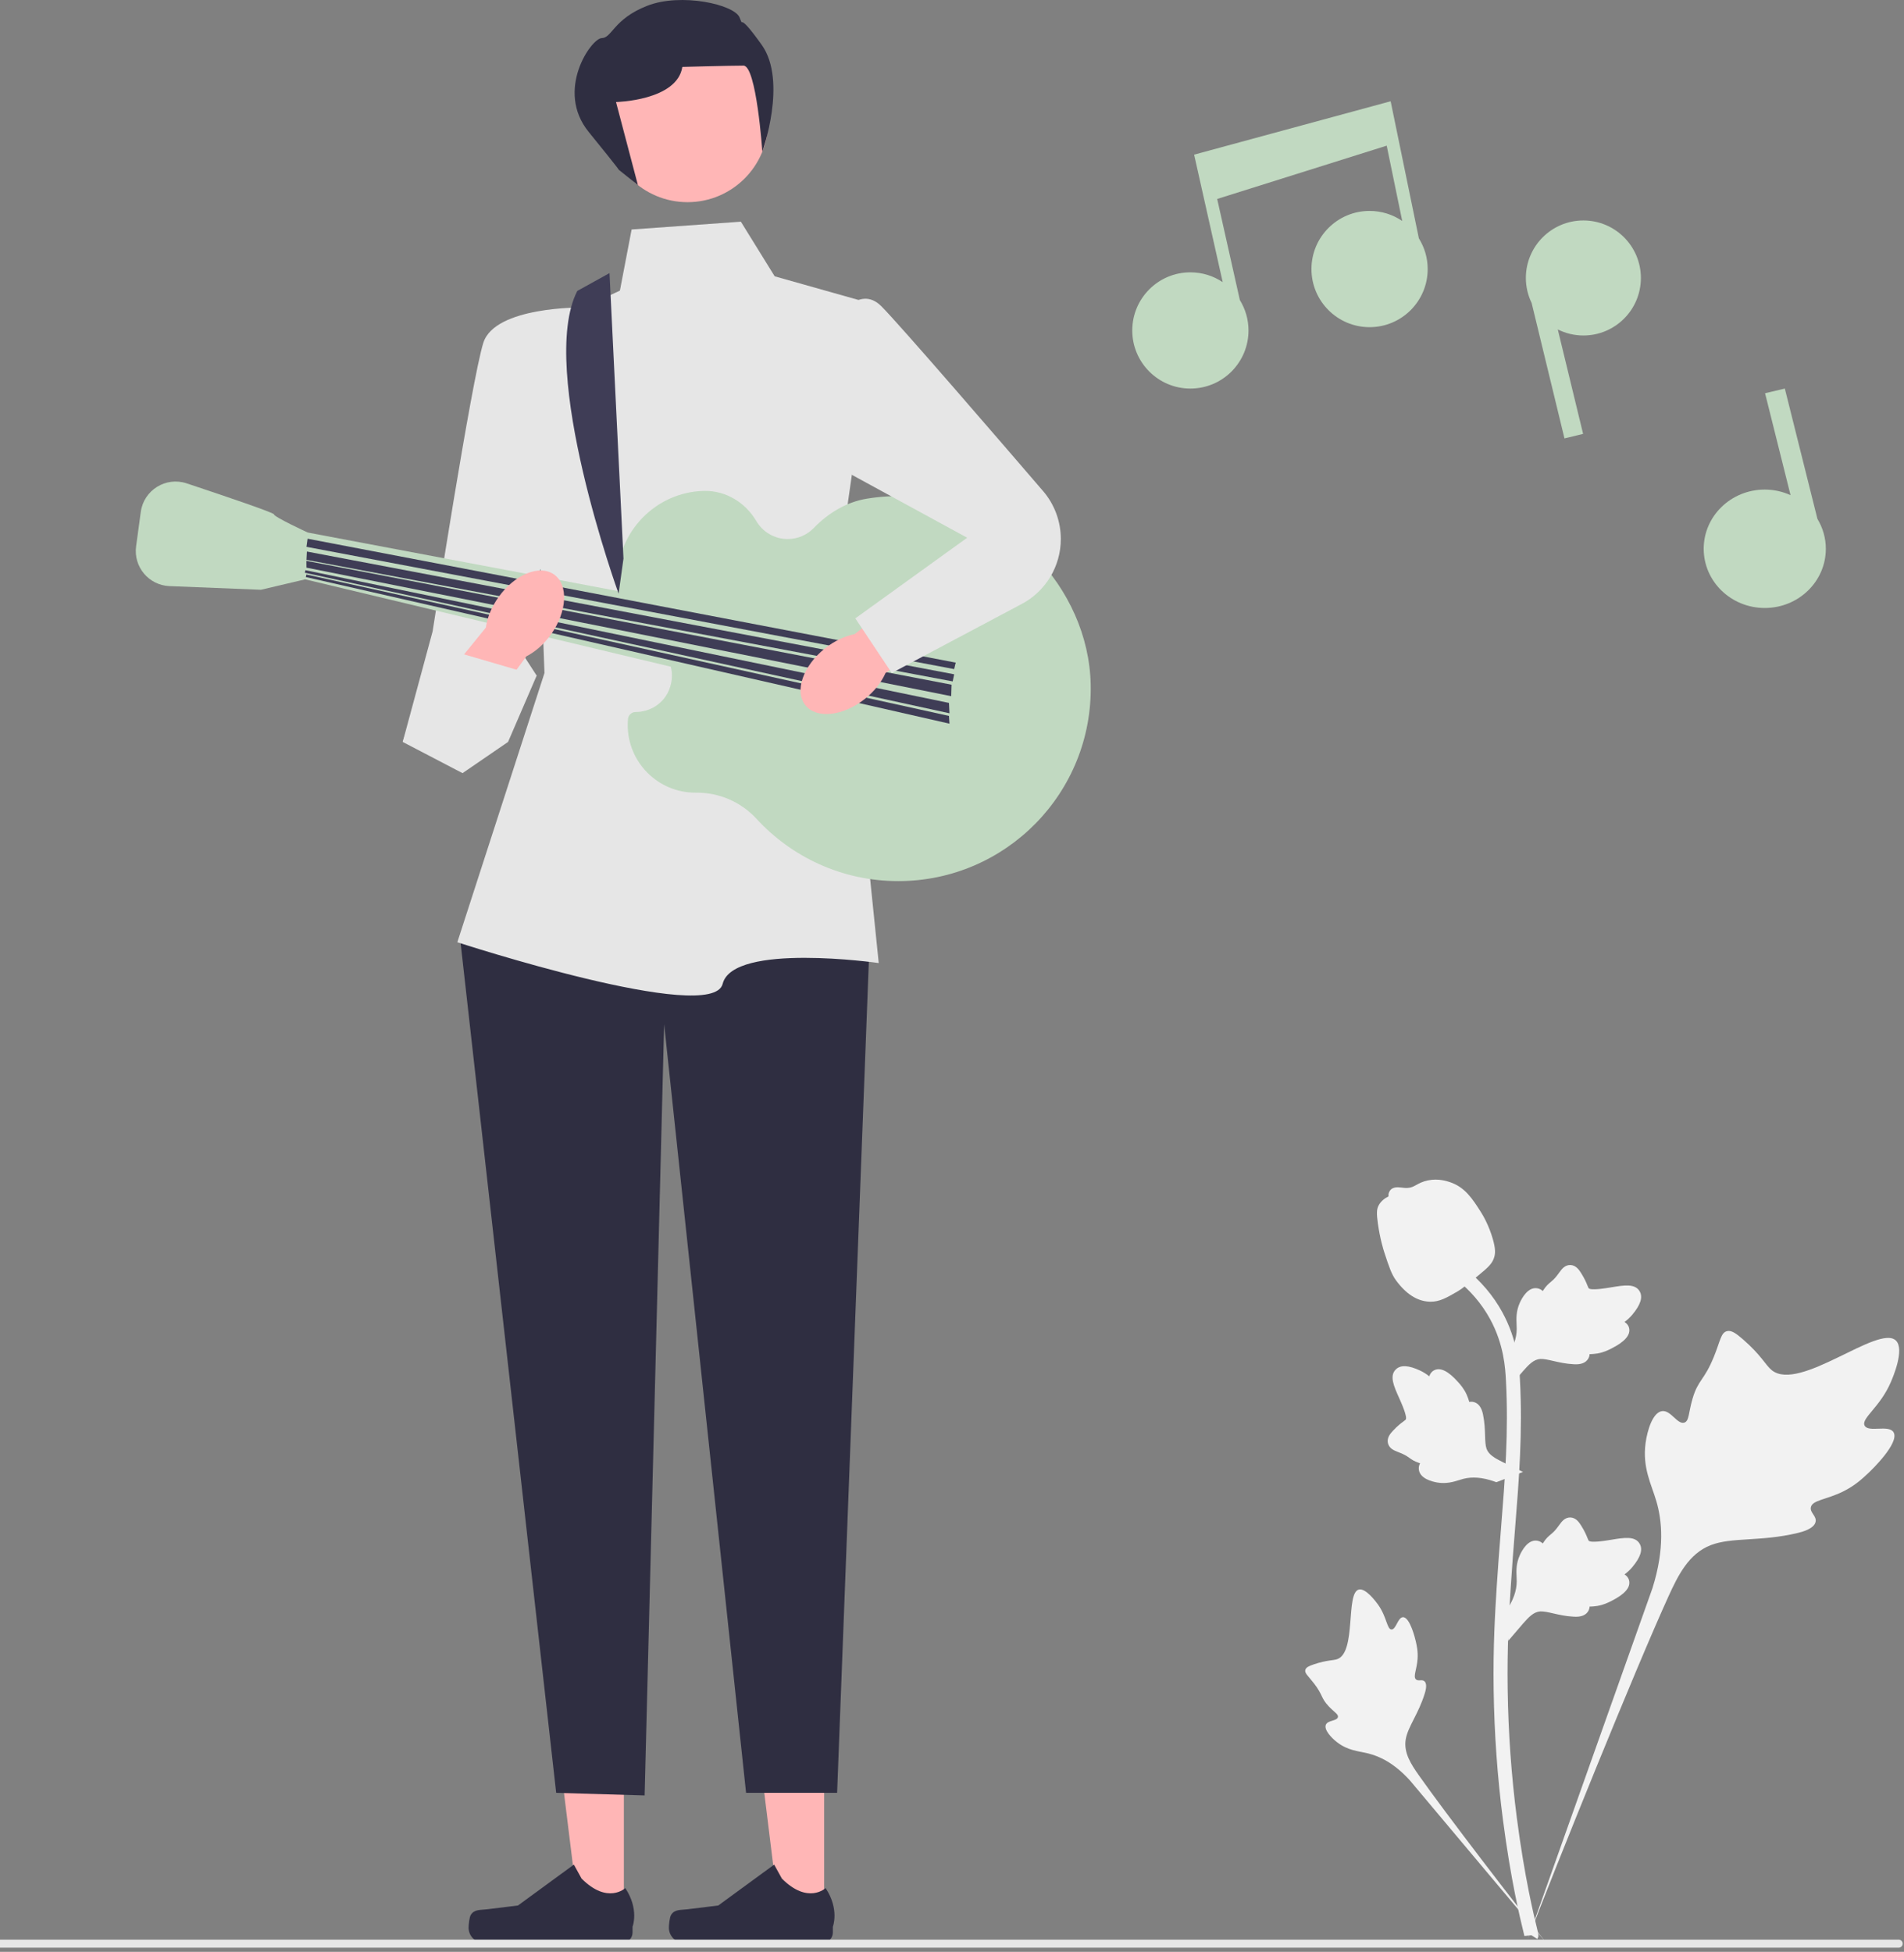 <?xml version="1.0" encoding="UTF-8" standalone="no"?>
<!DOCTYPE svg PUBLIC "-//W3C//DTD SVG 1.1//EN" "http://www.w3.org/Graphics/SVG/1.1/DTD/svg11.dtd">
<svg width="100%" height="100%" viewBox="0 0 398 408" version="1.1" xmlns="http://www.w3.org/2000/svg" xmlns:xlink="http://www.w3.org/1999/xlink" xml:space="preserve" xmlns:serif="http://www.serif.com/" style="fill-rule:evenodd;clip-rule:evenodd;stroke-linejoin:round;stroke-miterlimit:2;">
    <rect x="0" y="0" width="398" height="408" fill="#808080" stroke="none"/>
    <g>
        <path d="M172.279,400.518L162.935,400.517L158.49,364.473L172.281,364.474L172.279,400.518Z" style="fill:rgb(255,182,182);fill-rule:nonzero;"/>
        <path d="M140.264,400.306C139.973,400.796 139.819,402.377 139.819,402.947C139.819,404.699 141.239,406.119 142.991,406.119L171.93,406.119C173.125,406.119 174.094,405.15 174.094,403.955L174.094,402.75C174.094,402.75 175.525,399.129 172.578,394.666C172.578,394.666 168.915,398.161 163.441,392.687L161.827,389.763L150.142,398.308L143.666,399.105C142.249,399.28 140.993,399.078 140.264,400.306L140.264,400.306Z" style="fill:rgb(47,46,65);fill-rule:nonzero;"/>
    </g>
    <g>
        <path d="M130.411,400.518L121.067,400.517L116.621,364.473L130.413,364.474L130.411,400.518Z" style="fill:rgb(255,182,182);fill-rule:nonzero;"/>
        <path d="M98.396,400.306C98.105,400.796 97.951,402.377 97.951,402.947C97.951,404.699 99.371,406.119 101.123,406.119L130.062,406.119C131.257,406.119 132.225,405.15 132.225,403.955L132.225,402.75C132.225,402.75 133.657,399.129 130.709,394.666C130.709,394.666 127.046,398.161 121.573,392.687L119.958,389.763L108.274,398.308L101.798,399.105C100.381,399.28 99.125,399.078 98.396,400.306L98.396,400.306Z" style="fill:rgb(47,46,65);fill-rule:nonzero;"/>
    </g>
    <path d="M173.082,174.391L181.782,196.685L174.985,374.761L155.954,374.761L138.826,214.085L134.748,375.305L116.261,374.761L96.142,195.869L109.464,179.829L173.082,174.391Z" style="fill:rgb(47,46,65);fill-rule:nonzero;"/>
    <path d="M132.029,47.971L154.866,46.339L161.935,57.758L183.141,63.739L175.257,118.929L183.685,201.307C183.685,201.307 153.235,196.957 151.06,205.657C148.885,214.356 95.598,196.957 95.598,196.957L113.814,140.679L112.182,96.636L107.289,71.08L129.582,60.749L132.029,47.971Z" style="fill:rgb(230,230,230);fill-rule:nonzero;"/>
    <path d="M121.698,64.283C121.698,64.283 103.5,64.011 101.044,71.624C98.589,79.236 90.433,131.979 90.433,131.979L84.18,155.088L112.182,141.223L106.201,131.994L125.776,94.461L121.698,64.283L121.698,64.283Z" style="fill:rgb(230,230,230);fill-rule:nonzero;"/>
    <path d="M132.831,148.835C135.84,148.838 138.637,147.104 139.807,144.332C140.692,142.235 140.609,140.224 139.947,138.499C140.16,138.411 140.371,138.319 140.589,138.241C140.269,138.111 139.957,137.964 139.646,137.818C138.562,135.657 136.484,134.089 134.009,133.709C130.943,130.424 129.058,126.024 129.039,121.181C128.998,111.199 137.095,102.862 147.074,102.622C147.152,102.621 147.231,102.619 147.309,102.618C151.778,102.567 155.831,105.066 158.095,108.919C159.416,111.167 161.857,112.676 164.654,112.676C166.795,112.676 168.726,111.791 170.107,110.367C173.115,107.265 176.882,104.957 181.145,104.248C183.944,103.783 186.842,103.608 189.806,103.755C210.099,104.764 227.557,122.749 227.991,143.062C228.473,165.687 210.278,184.179 187.763,184.179C176.048,184.179 165.507,179.169 158.156,171.177C154.892,167.629 150.319,165.641 145.498,165.691C145.449,165.691 145.4,165.691 145.351,165.691C137.543,165.691 131.214,159.362 131.214,151.554C131.214,151.121 131.235,150.693 131.275,150.271C131.351,149.481 132.038,148.834 132.831,148.835L132.831,148.835Z" style="fill:rgb(193,217,193);fill-rule:nonzero;"/>
    <g>
        <path d="M395.817,299.392C394.829,297.727 390.556,299.51 389.77,297.998C388.988,296.492 392.958,294.198 395.226,288.956C395.635,288.011 398.212,282.053 396.304,280.215C392.687,276.731 376.137,291.109 370.345,286.404C369.073,285.372 368.185,283.31 364.338,279.963C362.808,278.632 361.882,278.031 360.987,278.254C359.716,278.572 359.615,280.273 358.252,283.617C356.209,288.632 355,288.329 353.809,292.331C352.925,295.301 353.127,297.028 352.087,297.365C350.615,297.841 349.26,294.69 347.395,294.972C345.491,295.26 344.34,298.929 343.977,301.676C343.295,306.83 345.188,310.231 346.237,313.808C347.377,317.694 348.054,323.605 345.421,331.972L319.36,405.399C325.113,390.332 341.772,349.03 348.772,333.681C350.793,329.251 353.024,324.756 357.606,322.983C362.016,321.275 368.074,322.295 375.797,320.434C376.699,320.217 379.202,319.58 379.517,318.108C379.777,316.891 378.305,316.212 378.531,315.072C378.835,313.543 381.73,313.524 385.287,311.76C387.796,310.516 389.359,309.037 390.703,307.764C391.108,307.381 397.131,301.609 395.817,299.392Z" style="fill:rgb(242,242,242);fill-rule:nonzero;"/>
        <path d="M293.286,338.047C292.183,338.051 291.826,340.663 290.857,340.612C289.892,340.562 289.911,337.951 287.993,335.326C287.647,334.852 285.467,331.868 284.014,332.274C281.261,333.044 283.542,345.316 279.562,346.801C278.688,347.127 277.42,346.968 274.667,347.891C273.572,348.258 273.01,348.539 272.862,349.043C272.651,349.758 273.456,350.298 274.705,351.932C276.577,354.382 276.079,354.888 277.7,356.627C278.902,357.918 279.808,358.317 279.673,358.925C279.482,359.785 277.545,359.54 277.145,360.537C276.737,361.555 278.206,363.178 279.449,364.149C281.782,365.971 283.998,366.023 286.056,366.54C288.292,367.102 291.388,368.475 294.735,372.182L323.254,406.159C317.519,398.988 302.055,378.894 296.541,371.03C294.95,368.76 293.388,366.368 293.839,363.608C294.274,360.95 296.522,358.271 297.837,353.944C297.991,353.439 298.4,352.026 297.769,351.447C297.246,350.968 296.488,351.495 295.994,351.055C295.331,350.465 296.157,349.038 296.318,346.783C296.431,345.193 296.156,343.999 295.919,342.972C295.848,342.663 294.753,338.041 293.286,338.047L293.286,338.047Z" style="fill:rgb(242,242,242);fill-rule:nonzero;"/>
        <path d="M315.278,342.984L314.614,337.055L314.918,336.605C316.322,334.527 317.038,332.497 317.046,330.57C317.048,330.264 317.033,329.958 317.019,329.646C316.962,328.409 316.89,326.872 317.692,325.08C318.141,324.08 319.404,321.767 321.302,322.053C321.813,322.125 322.199,322.36 322.493,322.635C322.536,322.566 322.58,322.497 322.627,322.423C323.218,321.521 323.686,321.135 324.137,320.762C324.484,320.476 324.842,320.181 325.403,319.483C325.649,319.176 325.841,318.907 326.003,318.681C326.493,317.997 327.135,317.181 328.266,317.195C329.474,317.253 330.106,318.252 330.526,318.913C331.274,320.092 331.614,320.943 331.838,321.507C331.92,321.713 332.013,321.945 332.06,322.016C332.45,322.589 335.614,322.053 336.807,321.859C339.485,321.412 341.803,321.026 342.757,322.715C343.442,323.923 342.933,325.52 341.201,327.59C340.662,328.234 340.088,328.724 339.578,329.108C340,329.359 340.378,329.746 340.531,330.353C340.892,331.79 339.657,333.23 336.861,334.639C336.167,334.991 335.232,335.46 333.923,335.686C333.306,335.792 332.75,335.818 332.275,335.832C332.265,336.107 332.201,336.405 332.033,336.711C331.542,337.613 330.52,338.042 328.98,337.939C327.285,337.851 325.889,337.527 324.658,337.244C323.583,336.998 322.657,336.789 321.93,336.837C320.582,336.946 319.543,338.025 318.323,339.425L315.278,342.984Z" style="fill:rgb(242,242,242);fill-rule:nonzero;"/>
        <path d="M318.359,307.683L312.793,309.829L312.281,309.65C309.914,308.818 307.769,308.641 305.904,309.121C305.607,309.198 305.314,309.289 305.016,309.382C303.834,309.751 302.365,310.21 300.428,309.89C299.348,309.708 296.79,309.074 296.586,307.165C296.525,306.653 296.654,306.219 296.846,305.866C296.768,305.842 296.691,305.816 296.607,305.789C295.585,305.446 295.092,305.092 294.618,304.75C294.253,304.487 293.877,304.216 293.059,303.85C292.7,303.69 292.391,303.573 292.131,303.474C291.345,303.172 290.393,302.759 290.12,301.661C289.869,300.478 290.675,299.613 291.208,299.039C292.159,298.016 292.896,297.472 293.384,297.112C293.563,296.981 293.764,296.832 293.821,296.768C294.276,296.246 292.955,293.321 292.465,292.217C291.353,289.739 290.392,287.596 291.783,286.244C292.778,285.275 294.452,285.362 296.894,286.512C297.654,286.871 298.273,287.302 298.773,287.697C298.91,287.225 299.188,286.761 299.736,286.459C301.035,285.746 302.741,286.575 304.813,288.922C305.329,289.505 306.02,290.29 306.571,291.499C306.83,292.069 306.996,292.6 307.131,293.056C307.399,292.996 307.703,292.983 308.042,293.067C309.039,293.313 309.714,294.193 310.005,295.709C310.349,297.371 310.39,298.803 310.428,300.065C310.462,301.168 310.495,302.116 310.727,302.807C311.174,304.084 312.481,304.816 314.145,305.64L318.359,307.683L318.359,307.683Z" style="fill:rgb(242,242,242);fill-rule:nonzero;"/>
        <path d="M315.278,290.216L314.614,284.287L314.918,283.837C316.322,281.759 317.038,279.729 317.046,277.803C317.048,277.496 317.033,277.19 317.019,276.878C316.962,275.641 316.89,274.104 317.692,272.312C318.141,271.313 319.404,268.999 321.302,269.286C321.813,269.357 322.199,269.592 322.493,269.867C322.536,269.798 322.58,269.729 322.627,269.655C323.218,268.753 323.686,268.367 324.137,267.994C324.484,267.708 324.842,267.413 325.403,266.715C325.649,266.408 325.841,266.139 326.003,265.913C326.493,265.229 327.135,264.413 328.266,264.427C329.474,264.485 330.106,265.484 330.526,266.145C331.274,267.325 331.614,268.175 331.838,268.739C331.92,268.945 332.013,269.177 332.06,269.248C332.45,269.821 335.614,269.286 336.807,269.091C339.485,268.644 341.803,268.258 342.757,269.947C343.442,271.155 342.933,272.752 341.201,274.822C340.662,275.466 340.088,275.956 339.578,276.34C340,276.592 340.378,276.978 340.531,277.585C340.892,279.022 339.657,280.462 336.861,281.871C336.167,282.223 335.232,282.692 333.923,282.918C333.306,283.024 332.75,283.05 332.275,283.064C332.265,283.339 332.201,283.637 332.033,283.943C331.542,284.845 330.52,285.275 328.98,285.172C327.285,285.083 325.889,284.759 324.658,284.476C323.583,284.23 322.657,284.021 321.93,284.069C320.582,284.178 319.543,285.257 318.323,286.657L315.278,290.216Z" style="fill:rgb(242,242,242);fill-rule:nonzero;"/>
        <path d="M321.345,405.302L320.102,404.523L319.802,403.089L320.102,404.523L318.654,404.689C318.631,404.555 318.552,404.246 318.433,403.762C317.785,401.111 315.808,393.043 314.159,380.338C313.008,371.469 312.357,362.351 312.222,353.233C312.088,344.1 312.52,337.186 312.866,331.63C313.128,327.438 313.446,323.448 313.758,319.56C314.588,309.174 315.371,299.363 314.789,288.501C314.66,286.076 314.389,281.029 311.441,275.658C309.73,272.544 307.374,269.778 304.437,267.442L306.263,265.146C309.505,267.728 312.112,270.791 314.011,274.25C317.281,280.204 317.576,285.704 317.717,288.346C318.31,299.4 317.518,309.305 316.68,319.792C316.37,323.665 316.053,327.639 315.792,331.813C315.449,337.318 315.021,344.172 315.154,353.187C315.285,362.196 315.93,371.203 317.065,379.96C318.694,392.505 320.642,400.452 321.282,403.063C321.622,404.458 321.694,404.75 321.345,405.302Z" style="fill:rgb(242,242,242);fill-rule:nonzero;"/>
        <path d="M299.06,272.1C298.94,272.1 298.818,272.097 298.695,272.088C296.199,271.954 293.887,270.459 291.823,267.648C290.855,266.325 290.36,264.817 289.372,261.808C289.219,261.344 288.475,258.991 288.023,255.753C287.726,253.637 287.764,252.753 288.183,251.971C288.648,251.101 289.401,250.494 290.249,250.085C290.211,249.804 290.241,249.515 290.363,249.22C290.863,247.998 292.191,248.158 292.91,248.235C293.273,248.281 293.727,248.341 294.216,248.315C294.987,248.278 295.4,248.049 296.027,247.706C296.627,247.376 297.373,246.967 298.479,246.741C300.661,246.286 302.489,246.904 303.091,247.107C306.262,248.164 307.825,250.628 309.634,253.483C309.995,254.055 311.233,256.139 312.05,258.997C312.64,261.058 312.557,261.974 312.38,262.655C312.019,264.055 311.167,264.857 309.004,266.626C306.746,268.478 305.612,269.406 304.639,269.97C302.373,271.278 300.95,272.1 299.06,272.1L299.06,272.1Z" style="fill:rgb(242,242,242);fill-rule:nonzero;"/>
    </g>
    <path d="M199.725,136.873L64.333,111.317L63.789,121.104L198.094,153.185L199.725,136.873Z" style="fill:rgb(193,217,193);fill-rule:nonzero;"/>
    <path d="M65.964,112.948L64.333,111.317C64.333,111.317 57.264,108.054 57.264,107.511C57.264,107.17 46.826,103.635 39.017,101.037C34.655,99.586 30.049,102.457 29.428,107.011L28.45,114.188C27.865,118.479 31.102,122.342 35.43,122.515L54.546,123.279L63.789,121.104L65.964,112.948Z" style="fill:rgb(193,217,193);fill-rule:nonzero;"/>
    <path d="M199.453,139.863L199.776,138.509L64.297,112.608L64.061,114.307L199.453,139.863Z" style="fill:rgb(63,61,86);fill-rule:nonzero;"/>
    <path d="M199.143,142.436L199.453,140.951L64.15,115.289L64.061,117.026L199.143,142.436Z" style="fill:rgb(63,61,86);fill-rule:nonzero;"/>
    <path d="M198.833,145.518L198.91,143.126L64.044,117.241L64.061,118.657L198.833,145.518Z" style="fill:rgb(63,61,86);fill-rule:nonzero;"/>
    <path d="M198.471,149.098L198.366,146.932L63.847,119.193L63.731,119.724L198.471,149.098Z" style="fill:rgb(63,61,86);fill-rule:nonzero;"/>
    <path d="M198.469,151.269L198.366,149.651L64.049,120.09L63.929,120.62L198.469,151.269Z" style="fill:rgb(63,61,86);fill-rule:nonzero;"/>
    <path d="M120.67,60.816L127.407,57.086L130.329,116.754L129.31,124.095C129.31,124.095 112.302,77.196 120.67,60.816L120.67,60.816Z" style="fill:rgb(63,61,86);fill-rule:nonzero;"/>
    <circle cx="143.72" cy="25.405" r="16.856" style="fill:rgb(255,182,182);"/>
    <path d="M129.31,35.465L133.34,38.682L128.767,21.327C128.767,21.327 141.545,21.055 142.632,13.987C142.632,13.987 152.691,13.715 155.41,13.715C158.129,13.715 159.356,31.704 159.356,31.704C159.356,31.704 164.654,16.977 159.216,9.365C153.779,1.752 155.682,6.374 154.595,3.656C153.507,0.937 142.36,-1.564 135.292,1.209C128.223,3.981 127.951,7.933 125.776,7.969C123.601,8.005 115.989,18.88 123.057,27.58C130.126,36.28 129.31,35.465 129.31,35.465L129.31,35.465Z" style="fill:rgb(47,46,65);fill-rule:nonzero;"/>
    <path d="M180.807,146.078C182.805,144.484 184.277,142.57 185.107,140.679L205.099,126.695L198.166,117.377L178.633,132.566C176.604,132.955 174.412,133.965 172.414,135.56C167.85,139.201 166.029,144.508 168.346,147.413C170.664,150.317 176.243,149.72 180.807,146.078L180.807,146.078Z" style="fill:rgb(255,182,182);fill-rule:nonzero;"/>
    <path d="M104.214,124.806C102.732,126.888 101.842,129.133 101.565,131.179L86.189,150.122L95.417,157.175L110.02,137.2C111.863,136.268 113.693,134.693 115.176,132.611C118.562,127.854 118.854,122.251 115.827,120.096C112.8,117.941 107.601,120.05 104.214,124.806L104.214,124.806Z" style="fill:rgb(255,182,182);fill-rule:nonzero;"/>
    <path d="M174.441,67.274C174.441,67.274 179.335,59.117 184.229,64.011C188.101,67.884 209.337,92.524 218.033,102.641C220.43,105.431 221.747,108.985 221.747,112.664C221.747,118.354 218.605,123.58 213.58,126.248L186.404,140.679L178.791,129.26L202.172,112.404L166.285,92.83L174.441,67.274L174.441,67.274Z" style="fill:rgb(230,230,230);fill-rule:nonzero;"/>
    <path d="M88.508,142.436L84.18,155.088L96.686,161.613L106.201,155.088L112.182,141.223L94.511,136.057" style="fill:rgb(230,230,230);fill-rule:nonzero;"/>
    <path d="M290.691,21.167L249.612,32.326L255.589,58.981C253.656,57.684 251.332,56.926 248.829,56.926C242.12,56.926 236.681,62.365 236.681,69.075C236.681,75.784 242.12,81.223 248.829,81.223C255.539,81.223 260.978,75.784 260.978,69.075C260.978,66.743 260.309,64.572 259.17,62.722L254.431,41.589L289.869,30.447L293.11,46.189C291.165,44.866 288.817,44.091 286.287,44.091C279.577,44.091 274.138,49.53 274.138,56.239C274.138,62.949 279.578,68.388 286.287,68.388C292.996,68.388 298.435,62.949 298.435,56.239C298.435,53.882 297.753,51.69 296.591,49.827L290.691,21.167Z" style="fill:rgb(193,217,193);fill-rule:nonzero;"/>
    <path d="M330.978,46.084C324.338,46.084 318.956,51.467 318.956,58.106C318.956,59.983 319.398,61.753 320.165,63.336L327.027,91.64L330.922,90.695L325.628,68.861C327.241,69.665 329.053,70.129 330.978,70.129C337.618,70.129 343,64.746 343,58.106C343,51.467 337.618,46.084 330.978,46.084L330.978,46.084Z" style="fill:rgb(193,217,193);fill-rule:nonzero;"/>
    <path d="M379.903,108.466L373.091,81.223L368.956,82.195L374.284,103.504C372.645,102.762 370.824,102.336 368.896,102.336C361.846,102.336 356.131,107.877 356.131,114.712C356.131,121.547 361.846,127.088 368.896,127.088C375.946,127.088 381.66,121.547 381.66,114.712C381.66,112.431 381.013,110.301 379.903,108.466L379.903,108.466Z" style="fill:rgb(193,217,193);fill-rule:nonzero;"/>
    <path d="M397.725,406.287C397.725,406.751 397.349,407.127 396.885,407.127L0,407.127L0,405.447L396.885,405.447C397.349,405.447 397.725,405.823 397.725,406.287L397.725,406.287Z" style="fill:rgb(230,230,230);fill-rule:nonzero;"/>
</svg>
